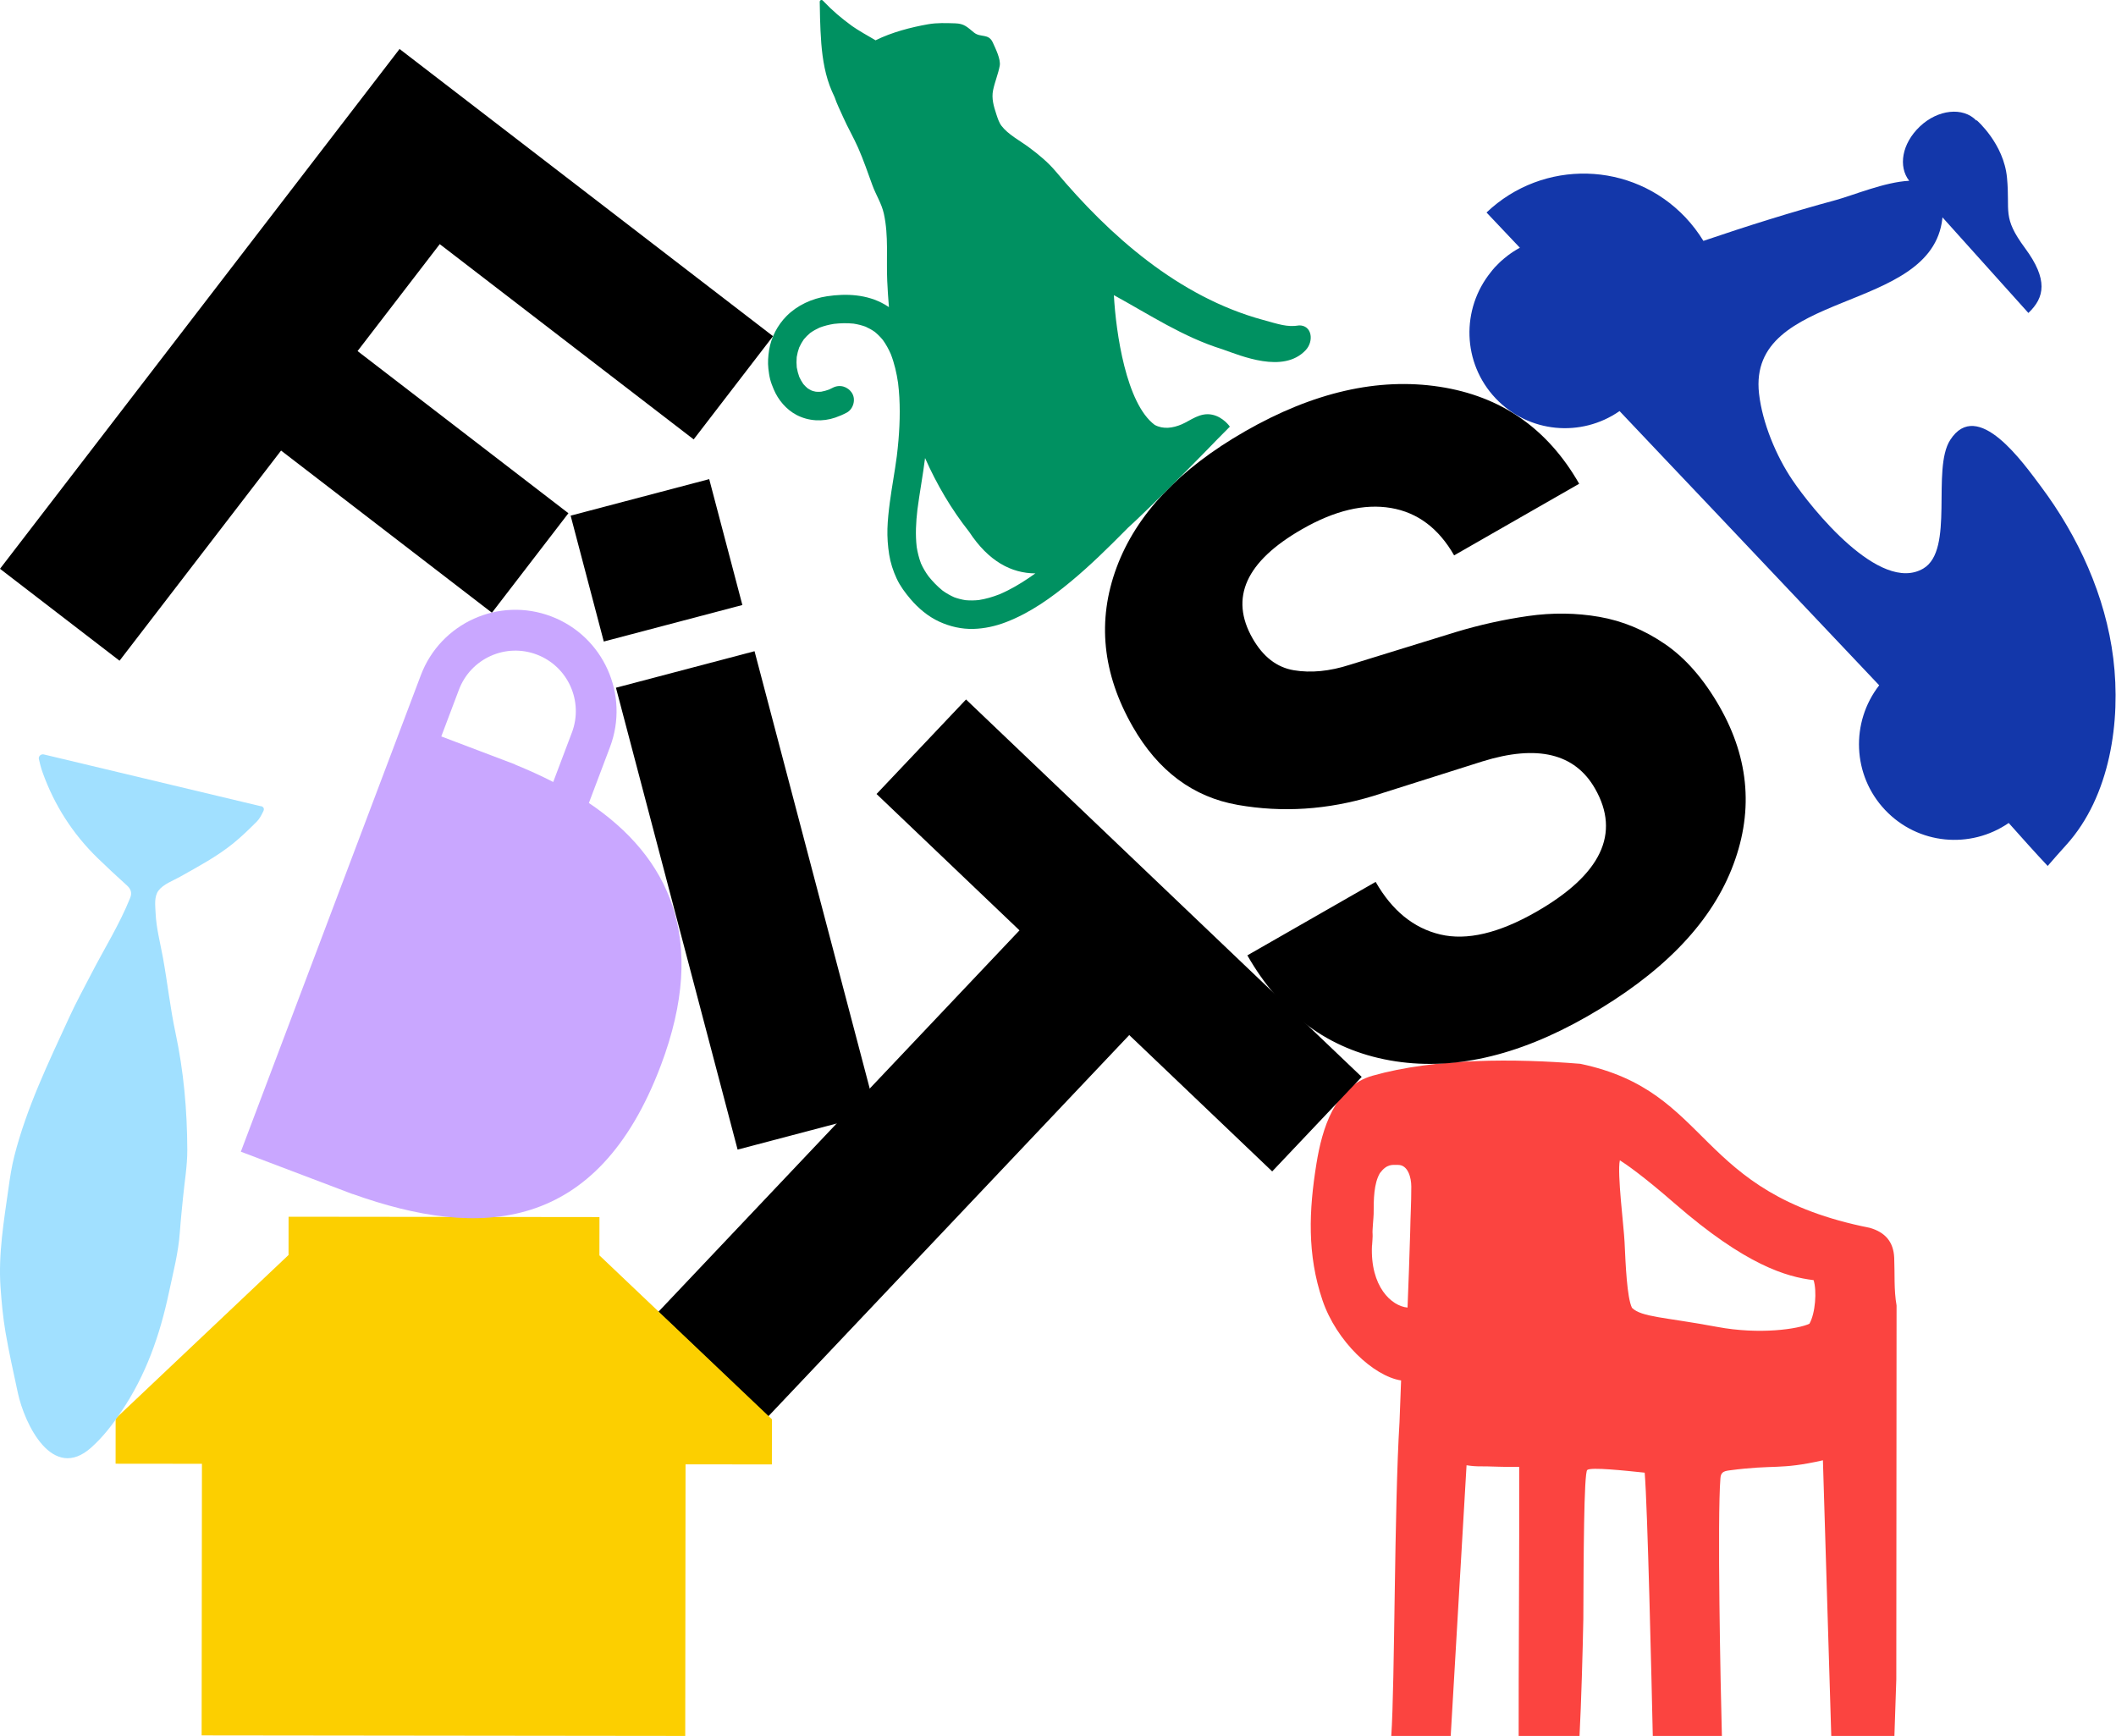 <svg xmlns="http://www.w3.org/2000/svg" width="1080" height="886" viewBox="0 0 1080 886"><path d="M967.867 857.233L968 666.294C966.577 658.339 967.155 650.027 966.799 641.938C966.443 633.76 962.128 628.871 954.255 626.649C864.31 608.782 874.408 557.18 806.616 542.958C773.476 540.246 732.462 539.98 700.479 549.047C681.129 554.558 674.768 576.247 671.921 593.848C668.051 617.76 667.072 640.205 674.99 663.628C682.108 684.606 701.013 702.384 715.114 704.562L714.313 725.718C711.6 769.32 711.956 859.233 710.088 886.212H740.425L748.521 747.852C748.521 747.852 751.99 748.386 754.17 748.386C761.243 748.341 767.649 748.875 775.389 748.652C775.522 792.565 775.033 854.567 775.122 886.256H806.171C807.06 869.411 807.817 842.522 808.128 826.344C808.262 795.943 808.395 751.63 810.13 750.252C812.087 748.697 829.435 750.608 839.444 751.63C840.912 768.964 842.958 857.944 843.581 886.256H878.856C878.144 860.345 876.454 774.92 878.1 754.43C878.322 751.586 879.568 750.875 882.593 750.475C906.258 747.319 907.903 750.386 930.412 745.319L934.682 886.301H966.888L967.867 857.144V857.233ZM826.766 592.203C829.658 594.026 838.154 599.759 854.835 614.293C891.044 645.761 911.862 651.716 925.652 653.361C927.387 658.783 926.586 670.295 923.517 675.628C917.868 678.295 898.206 681.317 876.41 677.228C849.497 672.206 837.843 672.295 832.95 667.494C830.414 662.294 829.702 645.538 829.169 633.849C828.857 626.604 825.299 598.604 826.766 592.248V592.203ZM700.301 635.716C700.346 634.782 700.702 630.693 700.568 629.76C700.346 628.249 701.102 621.138 701.102 619.582C701.102 611.982 701.191 604.07 704.305 598.737C707.908 593.937 710.666 594.559 713.335 594.559C713.424 594.559 713.513 594.559 713.602 594.559C718.628 594.559 720.319 601.004 720.319 605.626C720.319 614.693 719.918 619.404 719.74 629.271C719.651 633.405 718.584 664.605 718.406 667.361C710.221 666.65 699.278 656.65 700.257 635.671L700.301 635.716Z" fill="#FB4440"></path><path d="M394.547 171.584L354.05 224.264L224.451 124.602L182.497 179.179L290.117 261.945L251.078 312.733L143.458 229.966L61.011 337.223L0 290.306L203.936 25L394.547 171.584Z" fill="black"></path><path d="M361.981 244.542L378.903 308.79L308.17 327.427L291.249 263.178L361.981 244.542ZM385.114 332.367L447.206 568.105L376.473 586.742L314.382 351.004L385.114 332.367Z" fill="black"></path><path d="M695 549.63L649.324 597.876L576.364 528.279L392.02 723L336 669.566L520.344 474.844L447.383 405.247L493.059 357L695 549.625L695 549.63Z" fill="black"></path><path d="M635.528 220.1C670.343 200.161 703.43 192.597 734.781 197.398C766.141 202.203 789.881 218.704 806.007 246.905L742.18 283.458C734.274 269.636 723.518 261.573 709.913 259.264C696.303 256.968 681.214 260.555 664.637 270.053C635.896 286.513 627.464 305.105 639.324 325.843C644.704 335.245 651.74 340.671 660.452 342.1C669.159 343.542 678.628 342.616 688.851 339.326L743.096 322.577C755.298 318.893 767.579 316.177 779.963 314.404C792.339 312.64 804.428 312.781 816.241 314.828C828.046 316.879 839.214 321.492 849.745 328.679C860.267 335.866 869.567 346.509 877.633 360.612C893.132 387.712 895.152 415.462 883.698 443.858C872.244 472.263 847.727 497.221 810.152 518.738C774.229 539.308 740.645 546.802 709.388 541.205C678.134 535.618 653.886 517.75 636.646 487.606L702.13 450.107C710.513 464.766 721.489 473.709 735.08 476.937C748.663 480.168 764.991 476.325 784.056 465.408C817.214 446.42 827.232 425.454 814.105 402.502C803.826 384.532 784.676 379.9 756.642 388.607L700.741 406.306C677.605 413.318 654.624 414.82 631.801 410.825C608.97 406.829 591.079 393.494 578.111 370.819C562.616 343.723 559.88 316.66 569.913 289.618C579.944 262.589 601.813 239.414 635.523 220.108L635.528 220.1Z" fill="black"></path><path d="M394 724.382L305.932 640.715L305.965 621.178L147.288 621L147.269 640.533L59.02 724.019L59 747.057L103.068 747.102L102.913 885.723L349.743 886L349.898 747.379L393.966 747.424L394 724.382Z" fill="#FCCF00"></path><path d="M662.939 166.109C656.957 167.097 652.5 165.419 644.695 163.294C601.426 151.534 566.166 120.068 538.914 87.574C534.917 82.81 530.096 78.845 525.113 75.15C520.697 71.875 514.444 68.6 511.109 64.161C509.88 62.523 509.164 60.236 508.529 58.315C507.179 54.173 506.004 50.276 506.868 46.04C507.719 41.885 509.542 37.554 510.258 33.548C510.852 30.219 508.084 24.738 506.72 21.693C504.586 16.929 500.494 19.325 497.145 16.631C493.661 13.816 492.175 12.043 487.53 11.908C482.884 11.773 478.306 11.57 473.688 12.382C465.018 13.911 455.241 16.415 446.855 20.583C446.801 20.529 446.733 20.475 446.652 20.421C444.127 18.986 437.307 15.048 434.903 13.289C429.366 9.215 425.261 5.845 419.954 0.283C419.387 -0.313 418.374 0.093 418.387 0.932C418.441 3.747 418.522 8.186 418.549 9.269C418.684 13.573 418.833 17.863 419.184 22.153C419.859 30.476 421.25 38.853 424.599 46.554C425.045 47.583 425.518 48.584 425.99 49.599C427.111 52.969 428.772 56.258 430.312 59.736C432.688 65.108 435.686 70.183 438.036 75.543C440.764 81.755 442.952 88.197 445.275 94.557C447.125 99.632 449.961 103.801 451.135 109.133C453.607 120.379 452.324 131.978 452.837 143.373C453.04 147.839 453.337 152.291 453.701 156.744C452.986 156.257 452.27 155.797 451.5 155.364C442.547 150.221 431.986 149.706 422.02 151.222C414.403 152.386 406.935 155.783 401.466 161.291C396.861 165.92 393.58 172.172 392.553 178.641C392.054 181.808 391.81 184.975 392.175 188.169C392.391 190.009 392.634 191.85 393.093 193.636C393.539 195.382 394.201 197.02 394.889 198.671C397.145 204.098 401.318 209.038 406.557 211.785C412.634 214.979 419.873 215.358 426.341 213.125C428.34 212.434 430.312 211.595 432.175 210.594C435.538 208.807 436.929 203.895 434.876 200.647C432.702 197.223 428.556 196.032 424.95 197.94C424.356 198.251 423.748 198.549 423.141 198.82C421.831 199.307 420.48 199.686 419.103 199.929C418.225 199.997 417.334 199.997 416.456 199.929C415.727 199.794 414.998 199.605 414.295 199.361C413.566 199.009 412.864 198.617 412.189 198.17C411.405 197.507 410.676 196.776 410.014 196.005C409.218 194.854 408.529 193.65 407.948 192.378C407.368 190.794 406.949 189.17 406.665 187.519C406.49 185.773 406.49 184.014 406.638 182.255C406.908 180.604 407.314 178.98 407.881 177.41C408.542 175.934 409.339 174.527 410.258 173.214C411.243 172.023 412.351 170.927 413.539 169.926C415.038 168.87 416.645 167.963 418.32 167.205C420.696 166.312 423.168 165.69 425.666 165.297C428.988 164.918 432.324 164.837 435.646 165.175C437.739 165.5 439.792 166.014 441.79 166.732C443.438 167.476 445.018 168.356 446.503 169.398C447.989 170.629 449.353 171.996 450.582 173.485C452.202 175.732 453.539 178.154 454.647 180.685C456.497 185.435 457.645 190.429 458.374 195.463C459.562 205.153 459.387 214.979 458.576 224.696C458.347 227.389 458.063 230.082 457.739 232.762C456.713 240.665 455.2 248.501 454.16 256.418C453.58 260.871 453.08 265.337 452.945 269.844C452.824 274.256 453.134 278.627 453.823 282.985C454.498 287.275 455.835 291.362 457.658 295.3C459.427 299.117 461.966 302.5 464.667 305.694C468.678 310.431 473.701 314.667 479.36 317.265C484.87 319.796 490.785 321.149 496.862 320.987C502.52 320.824 508.151 319.579 513.431 317.549C525.788 312.799 536.565 305.112 546.693 296.694C556.497 288.561 565.572 279.601 574.539 270.561C574.971 270.128 575.403 269.695 575.822 269.262C577.091 268.125 578.347 266.961 579.59 265.784C597.956 248.325 616.565 229.135 620.67 224.885C620.954 224.588 621.237 224.303 621.508 224.019C622.763 222.706 626.423 219.025 627.72 217.753C627.72 217.753 624.398 212.84 618.685 211.65C612.473 210.364 607.747 214.6 603.169 216.562C598.564 218.525 593.702 219.201 589.367 216.873C574.755 205.992 569.569 169.736 568.516 150.64C586.747 160.615 603.857 172.023 623.83 178.235C633.432 181.578 654.945 190.862 666.369 178.763C670.799 174.08 669.624 165.866 662.926 166.082L662.939 166.109ZM509.974 303.38C506.598 304.693 503.128 305.708 499.549 306.262C497.294 306.493 495.025 306.52 492.77 306.317C490.812 306.005 488.907 305.518 487.044 304.841C484.964 303.921 482.992 302.784 481.142 301.472C478.441 299.306 476.038 296.802 473.877 294.096C472.378 292.039 471.095 289.873 470.055 287.546C469.042 284.839 468.34 282.037 467.881 279.182C467.152 272.848 467.503 266.447 468.246 260.14C469.38 251.33 471.055 242.601 472.148 233.777C478.063 247.161 485.504 259.856 494.647 271.427C504.613 286.585 516.281 292.607 528.448 292.648C523.992 295.855 519.346 298.833 514.458 301.309C512.986 302.053 511.487 302.744 509.974 303.393V303.38Z" fill="#009161"></path><path d="M19.839 387.403C20.343 389.733 20.963 392.06 21.768 394.31C27.786 411.051 37.172 425.684 49.98 438.097C54.811 442.777 59.727 447.376 64.736 451.874C66.81 453.732 67.47 455.701 66.449 458.242C61.036 471.752 53.253 484.127 46.551 497.113C42.788 504.409 38.873 511.536 35.451 518.996C24.759 542.288 13.711 565.011 7.332 589.967C5.969 595.308 5.127 600.79 4.365 606.248C1.997 623.114 -0.913 639.963 0.274 657.076C0.807 664.716 1.518 672.371 2.806 679.912C4.577 690.295 6.901 700.592 9.108 710.893C12.49 726.664 26.766 756.729 46.73 738.658C52.831 733.137 57.288 727.24 61.857 720.506C74.491 701.899 81.631 681.382 86.225 659.652C88.416 649.293 91.053 639.395 91.799 628.811C92.257 622.366 92.964 615.935 93.39 611.451C94.174 603.166 95.617 595.199 95.591 586.82C95.518 566.588 93.784 546.893 89.561 527.075C86.856 514.396 85.491 501.602 83.175 488.834C81.762 481.039 79.728 473.664 79.4 465.733C79.252 462.152 78.593 457.633 80.905 454.537C83.358 451.258 88.406 449.458 91.852 447.515C101.12 442.285 110.543 437.296 118.852 430.598C123.154 427.124 127.149 423.241 131.067 419.326C132.54 417.843 133.554 415.825 134.47 413.901C135.079 412.626 134.286 411.447 132.835 411.422L22.595 385.11C21.065 384.615 19.514 385.869 19.842 387.41L19.839 387.403Z" fill="#A1E0FF"></path><path d="M281.333 314.592C254.669 304.479 224.87 317.93 214.785 344.64L122.928 587.803L180.041 609.464L180.06 609.415C245.02 632.638 304.925 629.443 337.295 543.772C361.733 479.046 341.359 437.316 300.565 409.832L311.343 381.285C321.428 354.575 307.993 324.716 281.333 314.592ZM291.884 373.894L282.36 399.117C276.155 395.92 269.63 392.966 262.857 390.215L262.884 390.145L225.234 375.865L234.238 352.018C240.261 336.064 258.059 328.042 273.975 334.079C289.902 340.12 297.918 357.943 291.894 373.897L291.884 373.894Z" fill="#C9A7FF"></path><path d="M1045.09 442.021C1048.22 438.375 1051.45 434.741 1054.68 431.164C1077.01 406.44 1082.58 368.042 1078.62 336.075C1074.7 304.186 1060.69 273.717 1041.76 248.395C1032.72 236.352 1009.33 202.845 995.38 224.551C985.727 239.545 997.72 280.734 981.628 290.178C959.396 303.225 924.413 259.17 914.866 245.051C906.565 232.789 899.48 215.78 897.806 200.896C891.795 147.443 985.855 160.525 991.371 111.573C991.388 111.339 991.414 111.161 991.431 110.928L1035.28 159.727C1043.63 151.833 1045.4 142.657 1033.57 126.637C1021.73 110.617 1026.03 108.178 1024.37 90.751C1022.77 73.315 1008.88 61.355 1008.88 61.355L1008.74 61.553C1001.97 54.444 989.076 55.815 979.864 64.582C970.651 73.351 968.8 85.023 974.441 92.274C961.99 92.873 945.872 99.695 936.936 102.122C914.194 108.275 891.729 115.36 869.408 122.939C866.829 118.722 863.768 114.706 860.265 110.971C833.01 82.166 787.54 81.019 758.718 108.458L775.735 126.442C774.631 127.043 773.536 127.699 772.473 128.379C771.536 128.95 770.573 129.699 769.599 130.391C768.862 130.955 768.158 131.542 767.477 132.096C767.464 132.185 767.408 132.195 767.408 132.195C766.671 132.759 765.977 133.402 765.237 134.111C763.654 135.605 762.203 137.191 760.916 138.892C745.663 157.769 746.318 185.303 763.368 203.311C780.201 221.068 807.099 223.383 826.617 209.809C842.375 226.516 858.235 243.148 874.016 259.823C902.399 289.813 930.75 319.78 959.134 349.77C944.504 368.593 945.371 395.686 962.171 413.42C978.972 431.155 1005.73 433.466 1025.24 420.037C1031.82 427.409 1038.39 434.814 1045.21 442.057L1045.09 442.021Z" fill="#1337AA"></path></svg>